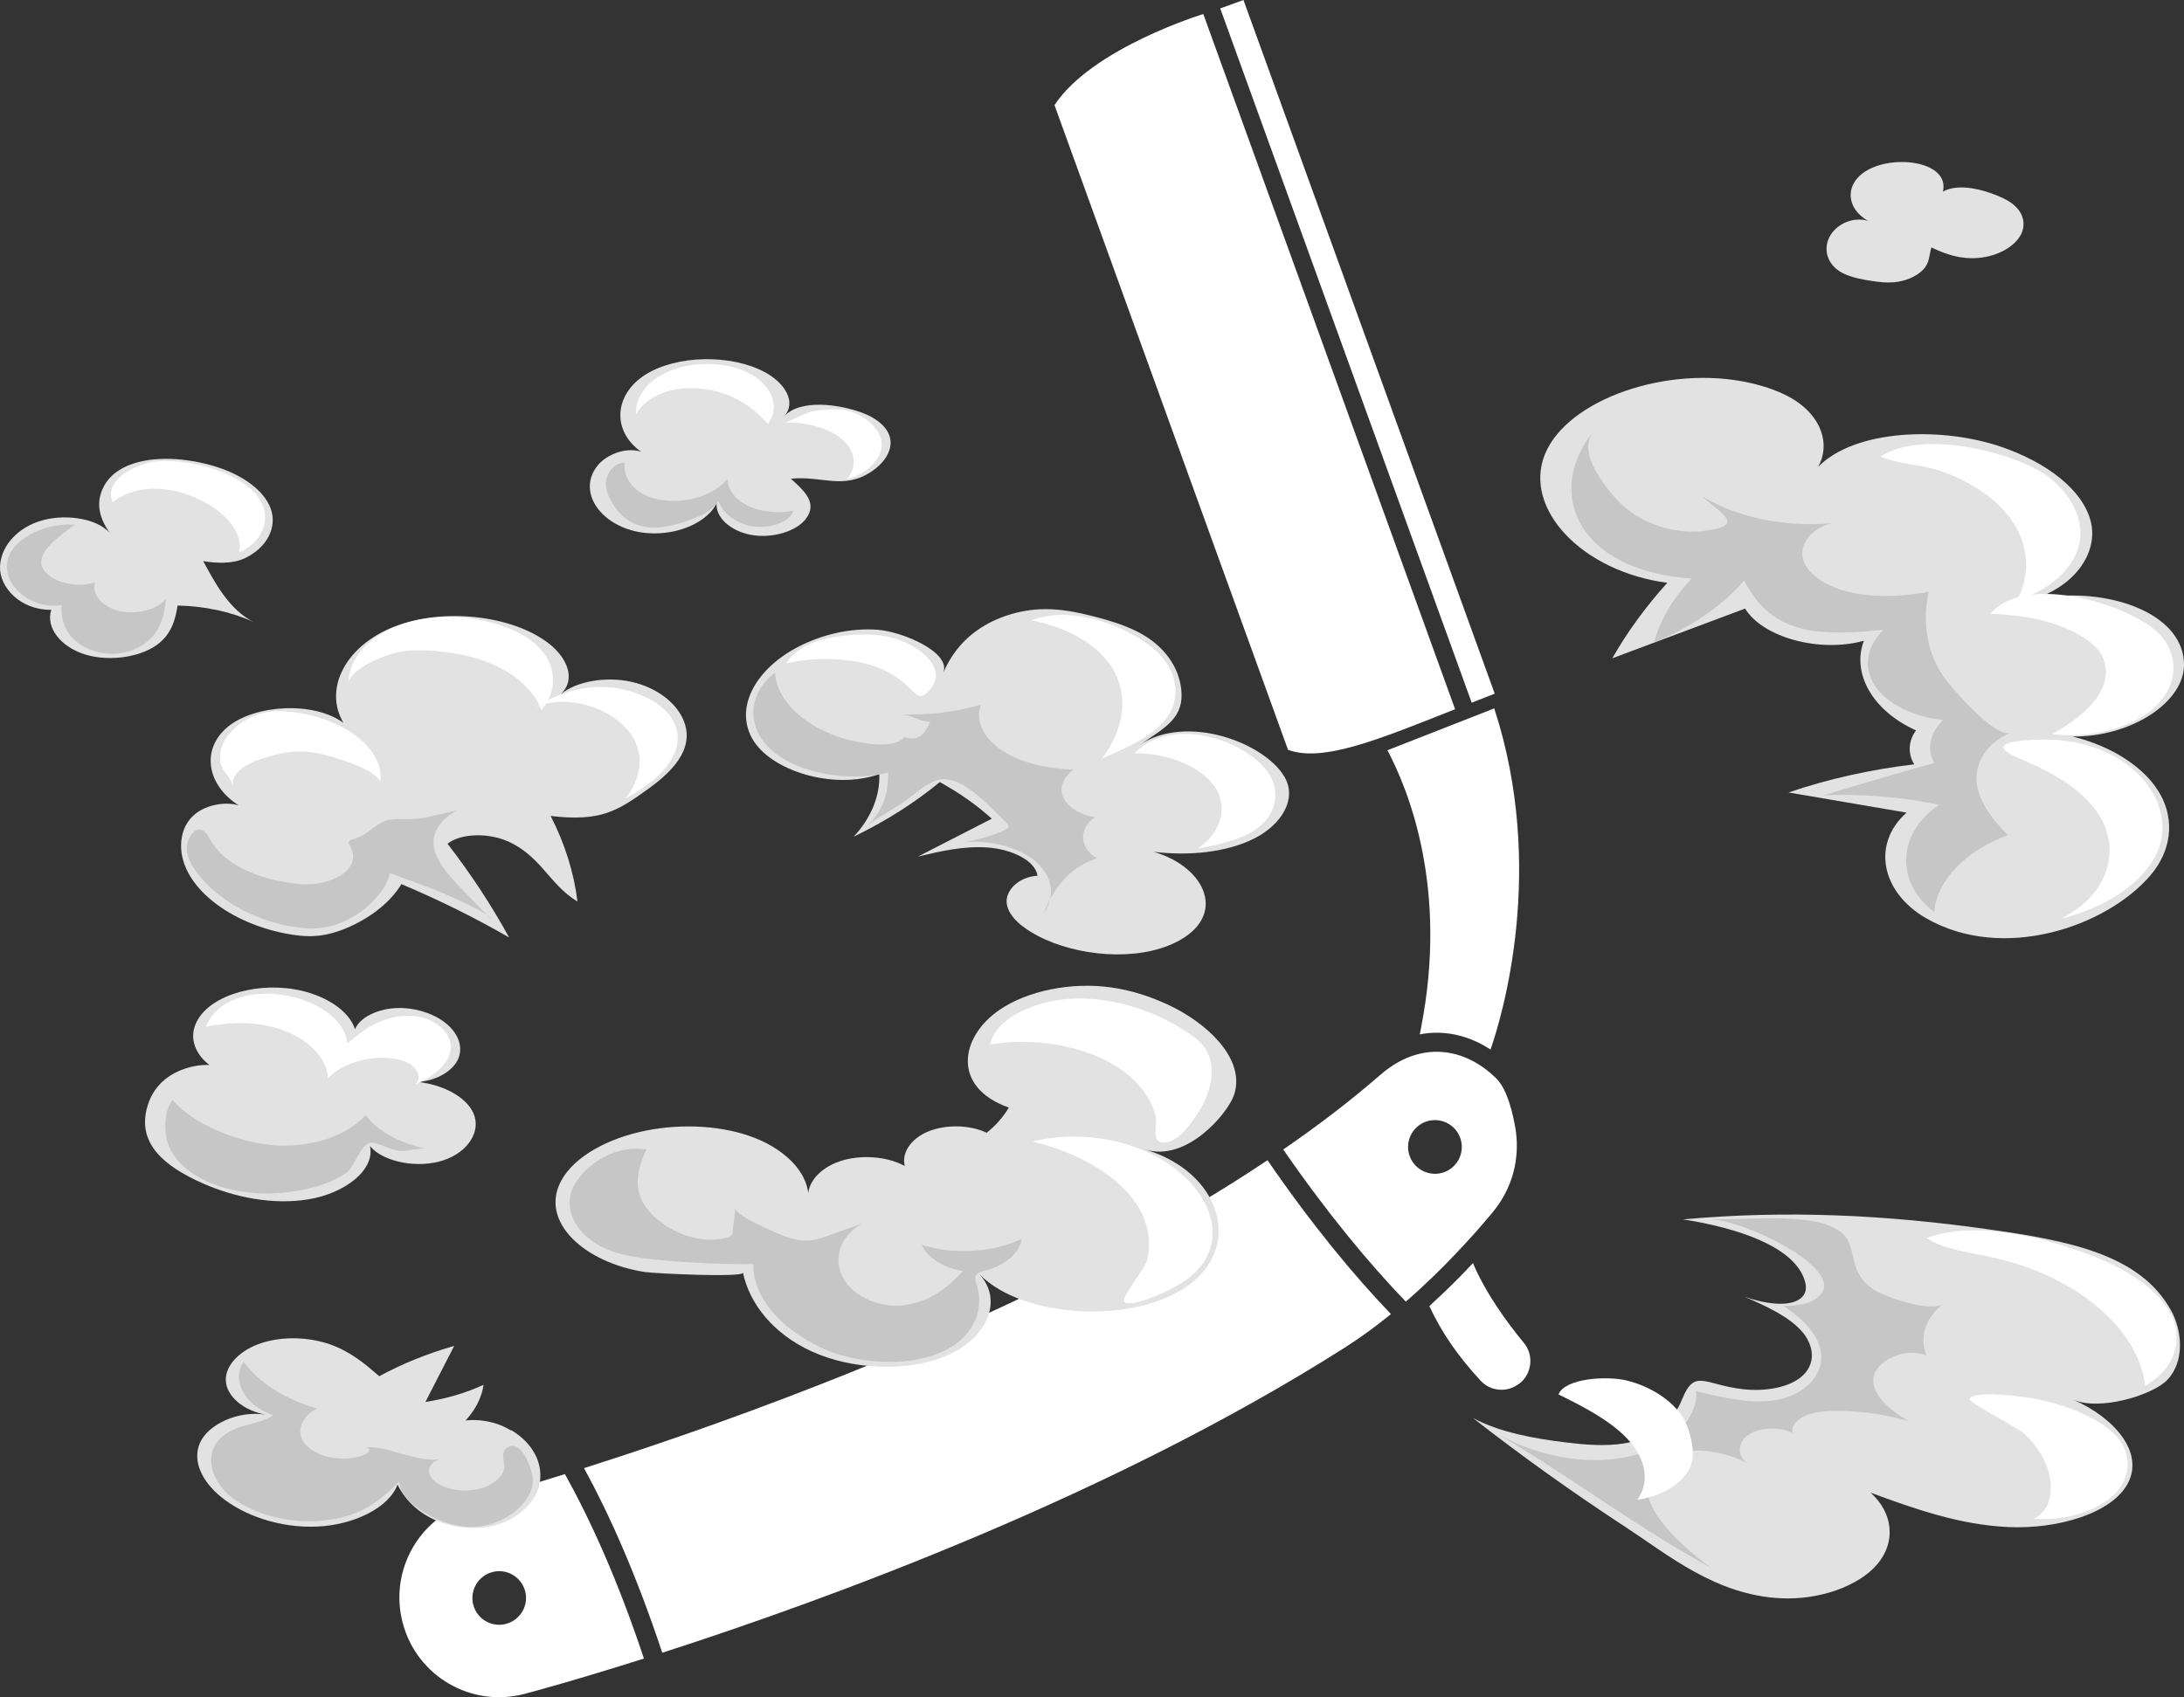 <svg viewBox="0 0 1090.06 847.3" xmlns="http://www.w3.org/2000/svg" style="fill:#fff;" id="Layer_1">
  <rect x="0" y="0" width="1090.06" height="847.3" fill="#333333" stroke="none"/>
  <defs>
    <style>
      .cls-1 {
        fill: #fff;
      }

      .cls-2 {
        fill: #e2e2e2;
      }

      .cls-3 {
        fill: #c6c6c6;
      }
    </style>
  </defs>
  <g>
    <path d="M281.96,735.92c-27.25,8.58-44.26,13.17-45.59,13.51h-.05c-26.54,7.06-42.36,34.26-35.3,60.84,7.01,26.58,34.26,42.41,60.85,35.35,3.27-.85,25.49-6.82,59.52-17.63-13.08-39.38-26.87-69.52-39.43-92.07ZM252.58,810.7c-7.15,1.9-14.45-2.37-16.35-9.48-1.89-7.16,2.37-14.5,9.52-16.4,7.11-1.9,14.45,2.37,16.35,9.52,1.9,7.16-2.37,14.45-9.53,16.35ZM632.63,579.21c-69.38,46.44-153.2,84.63-225.85,112.97-44.64,17.44-85.01,31.13-115.29,40.75,12.51,22.84,26.06,53.03,39.05,92.17,82.45-26.58,223.76-78.19,340-151.92,8.2-5.17,16.11-10.95,23.69-17.15-18.34-19.14-39.19-44.21-61.6-76.81ZM756.4,563.53c-1.18-7.11-3.93-19.43-9.43-24.97-1.99-1.99-4.07-3.79-6.3-5.4-9.81-7.11-21.7-10.14-33.88-6.63-5.97,1.71-11.99,4.98-17.87,10.09-14.83,12.89-31.13,25.35-48.43,37.25,22.32,32.32,43.03,57.1,61.18,75.96,2.65-2.32,5.26-4.64,7.82-7.06,8.1-7.44,15.54-15.07,22.22-22.37,4.83-5.21,9.19-10.24,13.13-14.97,12.51-15.07,13.27-31.37,11.56-41.89ZM719.63,585.56c-7.16,1.85-14.5-2.37-16.4-9.52-1.9-7.16,2.37-14.5,9.52-16.4,7.16-1.9,14.5,2.37,16.4,9.52,1.9,7.16-2.37,14.5-9.52,16.4Z"></path>
    <g>
      <path d="M745.79,353.65l-53.31,20.9c10.61,20,30.38,68.95,16.82,138.37-.24,1.14-.43,2.32-.66,3.46,2.8-.52,5.59-.81,8.39-.81,9.33,0,18.58,2.89,26.92,8.39,5.54-15.87,28.05-90.08,1.85-170.31ZM760.57,670.39c-8.15-9.86-19.05-24.69-25.4-39.81-6.49,6.97-12.84,13.22-19.19,19.05-.85.81-1.71,1.66-2.56,2.42,6.16,13.46,14.74,25.49,25.59,37.25,4.74,5.12,12.51,5.97,18.29,2.13.76-.47,1.37-.95,2.04-1.52,5.35-5.07,6.11-13.65,1.23-19.52Z"></path>
      <path d="M726.26,354.06c-37.45,14.84-66.04,26.79-83.4,20.25l-116.55-321.84c18.85-28.58,74.27-45.46,74.27-45.46l125.68,347.05Z"></path>
      <polygon points="746.03 346.29 734.54 350.8 609.03 4.2 620.63 0 746.03 346.29"></polygon>
    </g>
  </g>
  <path d="M566.72,314.87c-6.3-3.06-13.54-5.28-20.88-7.16-7.86-2.01-16.11-3.7-24.55-3.61-12.57.13-24.57,4.3-33.18,10.3-8.61,6-14.07,13.7-17.37,21.64,4.32-10.38-20.32-20.66-32.5-21.63-14.21-1.12-28.55,2.66-39.78,8.46-20.54,10.62-31.96,29.56-23.12,45.69,8.84,16.13,40.53,26.07,63.53,17.89.41,10.93-4.09,21.93-12.8,31.26,16.08-7.8,30.58-17,42.99-27.27,9.76,5.36,18.5,11.52,25.94,18.28-12.28,6.3-24.56,12.6-36.84,18.91,11.19-2.67,22.87-5.37,34.71-4.54,11.84.83,23.83,6.35,24.98,14.11-9.8.59-16.38,7.75-15.34,14.15,1.05,6.4,7.79,11.83,15.47,15.86,19.41,10.17,49.27,13.03,69.03,3.15,25.56-12.78,15.45-37.23-11.14-45.11,17.25,2.12,36.18.39,50.08-6.62,13.9-7.01,21.39-19.81,15.29-30.58-9.69-17.11-48.98-32.17-72.73-15.99,11.9-8.12,21.48-12.86,21.23-25.31-.22-11.18-6.65-22.57-19.44-29.98-1.16-.67-2.36-1.31-3.6-1.91Z" class="cls-2"></path>
  <path d="M616.59,544.19c-.19.9-.44,1.79-.76,2.68-3.27,9.19-23.51,33.26-44.06,27.05,36.91,11.16,48.68,47.29,21.94,67.33-26.74,20.04-83.04,17.27-104.91-5.16,12.29,13.31,3.5,32.34-16.48,40.77-19.97,8.43-47.65,6.74-67.13-2.16-19.48-8.91-31.12-23.97-34.38-39.37.55,2.58-44,.46-49.02-.31-30.11-4.64-52.74-25.14-41.68-45.58,6.6-12.19,23.53-21.28,42.44-25.04,18.01-3.58,38.42-2.57,54.51,3.82,16.09,6.39,27.13,18.4,26.42,30.7-1.28-7.58,5.08-15.47,15.36-19.07,10.28-3.59,23.84-2.66,32.75,2.26-1.75-6.62,3.16-13.79,11.89-17.33s20.72-3.23,29,.74c4.65-3.79,8.38-8.05,11.02-12.59-28.54-10.1-24.43-35.2-4.69-48.74,13.97-9.58,35.72-14,55.53-11.27,10.18,1.4,19.67,4.54,28.18,8.45,19.85,9.13,37.59,26.19,34.06,42.82Z" class="cls-2"></path>
  <path d="M228.61,528.8c2.93-6.48-.29-13.8-7.19-18.82-6.1-4.43-15.23-7.23-24.3-6.68-9.07.55-17.67,4.79-19.93,10.57-3.02-9.7-15.66-17.55-30.32-20-21.16-3.53-44.98,4.06-49.76,18.78-2.15,6.63.67,13.87,7.41,19.02-8.43-.27-16.59,2.72-21.93,7-5.33,4.28-8.11,9.71-9.42,15.16-4.07,16.84,7.95,28.1,28.33,37.07,15.37,6.76,34.64,10.81,52.59,7.82,17.95-2.98,33.09-14.5,30.6-26.51,6.76,8.09,24.11,11.24,36.66,7.04,12.55-4.2,18.89-14.72,14.91-23.57-3.64-8.08-14.99-14.08-27.48-15.53,9.29-.7,17.21-5.53,19.84-11.35Z" class="cls-2"></path>
  <path d="M340.58,358.33c-3.9-8.09-13.24-15.22-25.51-17.96-12.26-2.73-27.2-.46-35.19,6.22,7.99-7.71,2.95-18.57-6.33-25.63-18.36-13.96-52.56-17.59-76.72-8.15-24.17,9.45-35.5,30.87-25.42,48.07-14.54-10.77-44.1-9.3-57.71,1.98-13.61,11.28-10.35,29.17,5.4,39.18-7.08-2.03-15.77-.04-20.9,3.74s-7.2,8.96-7.7,14.01c-2,20.54,21.55,40.22,51.66,46.18,5.01.99,10.26,1.66,15.46,1.28,6.28-.45,12.1-2.41,17.28-4.78,11.38-5.21,20.34-12.65,25.45-21.1,18.91,7.98,36.89,16.89,53.76,26.64-8.76-15.99-19.03-31.64-30.74-46.8,6.47-5.09,18.95-5.29,27.81-2.09,8.86,3.2,14.82,8.95,19.89,14.68,5.07,5.73,9.74,11.78,17.16,16.29-1.79-14.53-6.3-28.92-13.39-42.74,24.98,2.94,33.36-2.42,49-13.74,13.72-9.92,23.4-21.48,16.75-35.29Z" class="cls-2"></path>
  <path d="M64.59,232.14c-7.4,2.92-12.85,8.03-14.66,15.78-1.44,6.17.83,12.51,4.84,18.17-6.69-7.77-23.88-9.89-35.85-5.63C6.96,264.72.36,273.88.01,282.8c-.4,10.2,9.99,21.82,25.58,21.65-2.88,8.83,4.68,18.65,17.24,22.39,12.56,3.74,28.84,1.02,37.13-6.2,5.95-5.18,7.69-11.89,8.67-18.34,13.71.26,27.26,3.24,38.42,8.41-12.94-6.04-20.53-21.29-25.63-30.59,6.66,1.12,14.6,1.41,20.46-1.3,11.65-5.38,16.54-15.83,13.23-24.91-3.31-9.08-13.89-16.6-26.69-20.72-14.84-4.78-31.87-5.77-43.83-1.05Z" class="cls-2"></path>
  <path d="M432.81,207.09c-.83-.38-1.68-.74-2.56-1.06-11.35-4.21-30.9-7-38.93,1.87,6.52-7.21.24-16.87-9.69-22.17-16.82-8.97-43.88-8.55-59.49,1.31-15.61,9.86-16.92,28-2.22,38.44-7.86-2.43-17.18,1.62-21.38,6.6-13.33,15.84,7.23,38.29,35.72,33.57,10.83-1.79,19.99-7.41,23.42-14.37-.64,7,7.01,13.96,17.37,15.78,10.36,1.82,22.3-1.69,27.11-7.97,6.11-7.98-.71-13.98-7.41-20.1,15.53-1.62,26.44,5.86,40.55-3.8,7.16-4.9,11.16-12.14,8.25-18.65-1.72-3.85-5.72-7.15-10.74-9.46Z" class="cls-2"></path>
  <path d="M254.75,713.71c16.56,9.61,19.9,27.54,7.33,39.46-3.95,3.75-9.37,6.96-15.91,8.54-10,2.43-21.67.71-30.24-3.44-8.57-4.15-14.28-10.46-17.52-17.11-4.35,11.68-21.97,20.19-40.3,20.96-18.33.76-36.43-5.47-47.87-14.87-9.14-7.51-14.46-17.64-10.46-26.88,4-9.24,19.22-16.51,33.41-14.07-11.59-1.81-20.22-9.32-20.49-17.12-.27-7.8,7.31-15.32,18-18.76s23.92-2.91,34.36.85c10.07,3.62,17.3,9.79,24.24,15.78,11.3-6.16,23.93-11.27,37.39-15.14-4.79,9.33-9.58,18.66-14.36,27.99,10.39-1.6,20.3-4.52,29.02-8.56-.9,6.27-3.99,12.41-8.97,17.8,12.78-1.41,26.44,4.52,29.41,12.78l-7.04-8.21Z" class="cls-2"></path>
  <path d="M1087.86,321.6c-9.22-20.41-45.65-29.17-76.16-21.65,23.15-5.7,35.87-23.72,31.81-39.68-4.07-15.97-22.19-29.36-44.02-36.98-30.14-10.53-73.54-9.05-92.01,9.76,6.28-11.35,1.43-24.98-11.86-33.36-6.24-3.93-14.02-6.7-22.21-8.54-40.89-9.23-90.96,8.13-102.25,35.45-11.29,27.32,18.57,58.83,61,64.35-10.82,11.99-20.01,24.62-27.43,37.68,22.09-8.27,44.18-16.54,66.27-24.81,8.85,14.49,37.38,22.21,59.28,16.05-6.26,16.49,4.6,35.18,26.03,44.77-3.87,5.24-4.2,11.54-.9,16.94-21.84,2.58-43.07,7.33-62.74,14.05,19.64,3.35,39.28,6.71,58.92,10.06-17.6,15.59-12.6,39.75,9.57,52.61,38.4,22.27,90.25,4.29,112.1-21.25,10.44-12.2,12.29-27.41,4.93-40.54-7.36-13.13-23.8-23.94-43.82-28.83,29.06.34,55.83-16.95,55.69-35.97-.03-3.62-.8-7-2.2-10.1Z" class="cls-2"></path>
  <path d="M840.04,608.76c51.86-4.73,101.41-2.24,152.04,4.91,39.84,5.62,75.91,12.32,91.5,40.49,5.47,9.88,7.08,25.27-1.78,34.65-7.27,7.71-33.89,15.73-47,9.96,20.49,9.02,35.18,26.06,27.42,41.41-7.76,15.36-35.26,23.31-59.91,22.17-24.65-1.15-47.11-9.25-68.66-17.16,11.33,10.19,12.68,24.72,3.31,35.73-9.37,11.01-28.96,17.92-48.16,16.98-32.43-1.58-56.22-21.65-77.49-35.56-26.57-17.38-51.96-35.53-76.07-54.38,13.24,7.05,30.28,10.25,47.07,12.24,9.29,1.1,18.93,1.88,28.11.42,16.83-2.67,25.02-11.91,29.12-22.03,6.38-15.77,11.09-7.11,30.98-5,10.12,1.07,21.42-.69,28.02-5.82,8.25-6.41,7-16.37.4-23.55-6.6-7.18-17.45-12.18-28.14-16.8,9.47,3.31,23.59,5.87,28.94-.22,1.93-2.19,1.85-4.9,1.17-7.39-4.82-17.57-34.32-26.93-60.87-31.05Z" class="cls-2"></path>
  <path d="M239.47,329.19c-10.69-3.46-26.23-5.45-38.17-4.08-8.54.98-27.46,9.36-27.23,16.07-.34-9.91,6.68-19.83,18.47-26.06,11.79-6.23,28.07-8.64,42.81-6.34,14.2,2.22,27.25,7.05,34.65,15.54,7.96,9.14,8.03,21.01.18,30.19-3.88-10.84-15.46-20.39-30.71-25.33Z" class="cls-1"></path>
  <path d="M335.53,378.43c-4.39,8.03-13.22,14.74-23.27,20.17,6.45-8.34,8.95-18.18,5.28-27.21-3.67-9.04-13.94-17.06-27.49-20.02-7.52-1.64-16.5-1.51-22.74,2.02,13-9.1,30.59-13.5,48.05-8.04,19.68,6.15,27.52,19.62,20.16,33.08Z" class="cls-1"></path>
  <path d="M189.88,389.93c-3.82-5.03-11.73-8.08-19.38-10.61-7.33-2.42-15.27-4.67-23.43-4.14-3.85.25-7.54,1.11-11.12,2.07-5.06,1.35-10.1,2.94-13.98,5.46-3.88,2.52-6.48,6.11-5.67,9.65-.91-3.99-5.82-7.55-6.37-12.04-.57-4.63.78-9.32,4.07-13.45,4.95-6.22,14.37-12.18,25.65-11.86,27.4.77,52.12,16.86,50.25,34.92Z" class="cls-1"></path>
  <path d="M128.63,436.9c5.83,2.04,12.35,3.47,19.33,4.32,16.23,1.98,33.55-6.8,26.79-18.78-.49-.87-1.11-1.89-.34-2.67.48-.49,1.35-.72,2.17-.94,7.15-1.99,9.76-6.74,15.51-8.96,4.82-1.86,13.16-.1,20.45-1.77,5.22-1.19,10.43-2.38,15.65-3.56-7.5,3.89-12,10.14-11.83,16.4.09,3.16,1.29,6.26,2.99,9.21,3.09,5.35,7.79,10.22,12.47,15.05,4.35,4.49,8.69,8.99,13.04,13.48,0-2.34-19.67-11.05-23.02-12.48-8.64-3.68-18.29-6.91-27.25-10.37-1.17,7.77-10.15,17.37-19.17,22.31-4.61,2.53-9.98,4.62-15.93,5.21-4.31.43-8.71.04-12.94-.64-20.9-3.37-38.03-13.92-47.78-26.48-2.91-3.75-5.27-7.78-5.48-11.98-.34-6.83,6.12-15.44,11.27-5.74,4.49,8.45,13.04,14.5,24.07,18.36Z" class="cls-3"></path>
  <path d="M21.53,284.01c3.58,6.47,16.57,9.84,25.95,6.74-1.96,5.85,3.61,12.37,12.25,14.33,8.64,1.97,19.19-.88,23.2-6.26-.76,5.88-1.57,11.9-5.4,17.24-3.83,5.34-11.38,9.94-20.38,10.32-8.58.37-16.78-3.24-21.2-8.08-4.42-4.83-5.56-10.67-5.23-16.3-6.2,1.38-13.1-.73-17.76-3.74-9.35-6.05-12.19-15.99-6.83-23.85,5.16-7.55,18.5-13.37,31.33-12.5-7.57,5.48-20.34,14.16-15.95,22.09Z" class="cls-3"></path>
  <path d="M128.65,247.81c7.12,9.34,3.88,22.16-9.32,28.01,2.1-9.46-5.91-18.93-17.12-25.06-6.67-3.64-14.77-6.42-23.44-6.75-8.83-.34-17,2.17-22.36,6.69-5.39-10.4,11.48-20.87,26.29-20.62,17.81.3,37.87,7.15,45.95,17.74Z" class="cls-1"></path>
  <path d="M372.13,185.49c-10.89-4.9-26.21-5.01-37.46-.48-11.25,4.53-17.99,13.36-17.14,21.98,2.87-6.28,11.18-11.36,20.95-12.8,9.13-1.34,18.91.39,26.66,3.82,7.77,3.43,13.42,8.36,18.12,13.58,6.81-8.94,1.41-20.47-11.12-26.1Z" class="cls-1"></path>
  <path d="M330.06,249.6c12.84,2.12,27.02-2.86,33.08-10.56-.14,5.21,3.78,10.39,10.19,13.48,6.41,3.09,15.14,3.99,22.69,2.35-1.5,5.78-12.03,9.3-20.69,7.8-8.66-1.5-14.84-6.89-16.75-12.61-2.46,4.76-9.36,7.88-16.17,10.19-6.53,2.22-14.1,4.05-21.13,2.63-7.51-1.52-12.27-6.34-15.28-11.09-2.39-3.77-4.1-7.84-3.48-11.9.52-3.37,3.54-8.94,9.27-8.83-.96,8.09,5.4,16.42,18.26,18.55Z" class="cls-3"></path>
  <path d="M440.02,220.9c.79,7.7-6.61,15.47-17.51,18.4,5.75-6.11,4.35-14.5-2.39-20.15-6.74-5.65-18.1-8.56-29.04-8.2,3-.1,10.22-4.79,14.25-5.52,4.46-.81,11.05-1.55,15.66-.82,10.46,1.65,18.35,9.61,19.04,16.3Z" class="cls-1"></path>
  <path d="M502.09,410.52c-5.99-5.36-19.23-21.6-31.19-21.53-6.92.04-15.44,8.5-20.02,11.53-6.15,4.08-13.62,8-18.99,12.52,9.01-7.6,11.69-17.68,11.36-27.3-20.22,4.79-44.93.27-57.86-10.97-12.94-11.24-12.52-28.37,1.5-39.04.65,17.5,22.82,33.58,49.35,35.8,5.72.48,12.83-.14,15.1-3.61,8.66,3.07,11.25-4.06,12.91-7.56-5.51-.21-9.26-3.51-14.51-3.66,13.62.4,27.37-1.28,39.85-4.87-3.21,8.21,1.75,17.26,11.04,23.16,9.29,5.9,22.34,8.85,35.27,9.23-5.28,3.61-7.33,9.1-5.2,13.89s8.37,8.71,15.78,9.9c-8.27,5.43-7.77,15.45,1.02,20.51-15.33,4.99-22.22,16.69-26.66,27.52,6.05-8.14,4.59-18.45-3.64-25.73-8.24-7.28-22.88-11.2-36.55-9.79,7.18-1.14,14.04-3.12,20.15-5.83,1.19-.53,2.46-1.21,2.56-2.15.08-.74-.62-1.42-1.29-2.02Z" class="cls-3"></path>
  <path d="M578.93,326.89c9.18,9.83,10.7,22.86,2.22,32.96-6.85,8.16-19.08,13.67-31.02,18.73,9.27-12.58,13.12-27.26,7.31-40.7-5.97-13.82-21.88-24.14-42.7-28.22,22.18-8.5,52.79,5.02,64.18,17.22Z" class="cls-1"></path>
  <path d="M634.18,387.74c4.97,9.22,2.13,20.4-8.66,27.15-7.51,4.7-17.82,6.89-27.81,8.76,11.81-7.89,15.4-20.57,8.7-30.7-6.7-10.13-23.29-17.1-40.15-16.86,19.34-20.17,58.78-5.31,67.93,11.65Z" class="cls-1"></path>
  <path d="M440.64,317.41c-6.74-1.05-13.83-.78-20.63.11-4.8.62-9.55,1.56-13.79,3.16-6.18,2.33-11.11,6.06-13.73,10.41,13.11-2.72,27.7-3,40.41.44,9.1,2.47,15.56,6.65,21.01,11.88,4.27,4.1,5.74,6.23,10.4.66,9.46-11.28-7.21-24.09-23.68-26.65Z" class="cls-1"></path>
  <path d="M601.39,523.2c-2.42-3.54-6.47-6.48-10.75-9.16-14.51-9.07-33.53-15.96-53.58-15.54-20.06.42-40.3,9.87-42.84,22.89,21.59-3.55,45.75.5,62.07,10.42,10.9,6.62,18.08,15.73,20.49,25.31,1.1,4.36-3.14,15.18,6.07,13.03,7.53-1.75,14.35-13.22,16.86-17.57,4.97-8.61,7.58-20.73,1.67-29.38Z" class="cls-1"></path>
  <path d="M597.59,594.61c-7.24-9.76-19.08-18.17-33.96-22.95-14.88-4.78-32.8-5.71-48.24-1.78,23.78,5.72,44.18,17.89,53.18,33.38,4.91,8.45,6.16,17.8,3.71,26.69-.88,3.18-13.02,18.23-11.19,19.96,3.09,2.93,16.94-3.44,19.58-4.61,10.11-4.47,17.84-10.24,21.74-17.92,5.45-10.74,2.62-22.76-4.82-32.78Z" class="cls-1"></path>
  <path d="M331.15,611.09c7.92,5.64,20.42,9.77,31.24,6.84.98-.26,1.96-.6,2.55-1.18s.68-1.3.76-1.99c.46-3.93.93-7.85,1.39-11.78-.44,3.73,17.44,11.22,21.59,12.99,7.26,3.09,13.83,4.78,22.17,1.79,6.43-2.3,12.86-4.61,19.29-6.91-15.4,9.05-15.59,26.92-.38,36.11,3.96,2.4,8.85,4.25,14.19,4.75,7.88.75,15.87-1.52,21.91-4.91,6.04-3.39,10.47-7.83,14.78-12.2-9.75-1.61-17.9-6.82-20.6-13.15,15.75,5.07,35.77,3.88,49.86-2.97-.88,6.82-8.01,13.14-17.72,15.69-1.55.41-3.23.76-4.29,1.6-1.77,1.39-1.11,3.45-.53,5.22,3.13,9.54.99,20.08-7.84,27.96-16.26,14.5-49.67,13.4-70.02,3.7-20.11-9.58-33.99-25.28-33.44-41.56-15.32.1-30.64-.55-45.81-1.94-8.77-.81-17.67-1.9-25.4-4.72-15.61-5.7-23.48-18.62-19.55-29.88,3.55-10.17,19.31-23.52,37.27-20.72-6.17,13.52-7.55,25.8,8.57,37.27Z" class="cls-3"></path>
  <path d="M173.37,520.98c4.21-3.59,8.5-7.22,14.01-9.95,5.52-2.73,12.5-4.48,19.33-3.79,11.11,1.12,18.89,8.84,18.28,16.19-.61,7.35-8.11,13.9-17.58,17.86,3.08-3.27,1.18-7.85-3.26-10.36-4.44-2.51-10.75-3.19-16.57-2.73-9.7.77-18.74,4.57-23.83,10.04-.63-9.27-8.54-18.2-20.52-23.17-12.43-5.15-26.86-5.27-40.48-2.45,11.42-28.26,68.11-16.86,70.62,8.36Z" class="cls-1"></path>
  <path d="M139.52,571.89c17.12.74,34.5-5.43,42.9-15.23,6,8,17.27,14.24,30.32,16.78-2.71-.53-9.45,1.46-13.09,1.17-3.85-.31-11.79-4.38-14.38-4.17-5.34.43-8.04,11.82-12.3,14.98-3.83,2.84-8.77,4.97-13.99,6.59-15.8,4.92-35.17,5.24-50.58-.17-14.14-4.96-23.84-13.93-25.44-24.43-.94-6.18-.77-12.64,3.14-18.31,9.88,11.75,32.79,21.91,53.43,22.8Z" class="cls-3"></path>
  <path d="M237.09,743.69c-5.56.91-11.74.25-16.44-1.91-3.52-1.62-6.27-4.15-6.57-6.96-.3-2.81,2.3-5.81,6.44-6.59-4.76,1.15-10.03.05-14.83-1.05-6.83-1.57-15.01-5.1-22.35-4.66,3.56,3.09-4.76,4.99-8.33,5.44-9.35,1.19-19.61-2.33-23.45-8.03-3.84-5.71-.89-13.03,6.76-16.75-16-4.56-29.32-13.02-36.76-23.35-6.2,9.57.66,21.91,14.8,26.63-3.84,2.92-9.9,4-15.27,5.57-22.74,6.68-18.12,27.15-3.26,37.06,8,5.34,18.61,9.06,29.92,10.09,11.32,1.03,23.27-.7,32.54-5.08,7.88-3.72,13.52-9.09,18.91-14.38.59,6.68,7.14,12.59,15.06,16.82,6.87,3.67,15.61,6.47,24.38,5.6,4.94-.49,9.48-2.12,13.32-4.21,8.48-4.62,13.75-11.68,14.09-18.9.16-3.24-5.12-20.57-12.34-16.68-4.56,2.46-1.74,7.01-1.98,10.09-.31,4.05-4.62,8.06-9.89,10.02-1.49.56-3.1.97-4.76,1.24Z" class="cls-3"></path>
  <path d="M844.33,288.85c-58.96-4.24-72.99-44.46-48.65-73.95-5.85,7.09-2.16,15.85,2.61,23.28,4.61,7.17,10.29,14.23,18.95,19.55,8.66,5.32,20.76,8.71,32.47,7.39,23.83-2.67,7.21-9.78.19-17.15,17.11,10.37,41.49,15.36,64.58,13.23-11.53,2.62-17.37,12.04-13.98,19.71,3.39,7.67,14.19,13.29,25.96,15.41,11.77,2.12,24.37,1.18,36.18-.85-3.19,14.35-1.33,31.04,8.76,44.16,2.98,3.87,24.46,29.32,32.31,26.12-12.35,5.04-18.09,15.29-17.13,24.8.97,9.51,7.64,18.38,15.53,26.39-21.04,7.63-35.4,22.62-36.73,38.34-19.6-14.82-18.46-39.48,2.47-53.49-18.53-3.92-38.19-5.54-57.63-4.75,18.23-5.61,36.62-10.99,55.17-16.13-3.85-7.08-2.11-15.35,4.52-21.48-14.77-1.39-28.13-8.06-34.07-17.02-5.95-8.96-4.29-19.9,4.24-27.92-11.08.97-22.38,1.93-33.39.65-20.74-2.42-29.73-13.26-36.2-25.29-10.78,12.54-26.39,23.28-44.99,30.95,3.05-11.31,9.48-22.22,18.84-31.94Z" class="cls-3"></path>
  <path d="M1023.73,239.1c11.16,9.28,16.73,21.55,13.86,33.21-2.87,11.66-14.54,22.42-30.95,27.33,8.06-14.7,5.51-31.74-6.77-45.13-7.48-8.16-18.49-14.9-31.28-19.4-9.02-3.18-22.4-3.48-29.92-7.23,21.45-14.13,69.93-1.35,85.06,11.22Z" class="cls-1"></path>
  <path d="M1079.42,318.34c8.64,11.09,6.78,25.34-4.61,35.31-11.39,9.97-31.74,15.17-50.44,12.89,9.36-5.48,18.06-11.72,22.94-19.29,4.88-7.57,5.46-16.68-.93-23.75-2.56-2.84-6.13-5.25-10.03-7.33-12.54-6.7-27.1-9.03-42.83-9.79,17.97-21.51,73.94-3.38,85.9,11.97Z" class="cls-1"></path>
  <path d="M1076.37,426.19c-7.05,14.85-25.5,26.99-47.75,32.43,22.39-10.98,29.71-32.31,20.32-49.56-7.49-13.75-23.05-22.86-41.29-30.52-16.63-6.98-3.39-9.09,11.72-9.31,43.78-.63,68.88,31.94,57,56.96Z" class="cls-1"></path>
  <path d="M853.97,608.7c17.26.44,75.36,28.29,50.29,40.84-3.95,1.98-9.23,2.28-14.2,2.47,9.98,6.38,17.89,14.66,18.91,23.77,1.02,9.11-6.18,18.92-19.09,22.37-14.29,3.82-29.95-.64-43.57-3.61,2.21,6.11-5.52,18.62-11.9,23.45-8.82,6.68-22.59,10.53-35.94,10.89-18.58.5-36.69-4.96-50.8-12.89,36.63,21.46,68.63,46.21,106.45,66.77-16.33-11.85-48.04-39.3-22.47-54.88,10.72-6.53,28.63-3.57,40.1,2.38-4.97-4.05-4.38-10.56,1.29-14.2,5.67-3.64,15.63-3.89,21.72-.56-1.22-3.53,2.26-7.22,7.03-9.05,4.77-1.84,10.53-2.17,16.07-2.11,11.94.13,23.83,1.89,34.7,5.14-9.49-5.63-18.24-13.05-17.55-21.42.69-8.37,15.88-15.93,26.59-11.34-3.85-8.84-.62-18.87,8.36-25.95-6.31,4.98-29.36-3.63-34.07-6.55-10.79-6.69-9.7-14.31-12.7-22.99-6.18-17.83-47.24-11.97-69.2-12.53Z" class="cls-3"></path>
  <path d="M1042.59,626.27c17.61,6.67,33.46,16.33,40.45,28.84,6.98,12.51,3.28,28.08-12.35,36.61-3.37-28.16-33.79-54.15-74.45-63.61-11.34-2.64-26.13-4.09-34.58-10.05,24.54-9.15,59.07-.07,80.94,8.22Z" class="cls-1"></path>
  <path d="M1056.38,717.09c7.85,8.77,7.4,20.45-1.14,28.94-8.53,8.5-24.73,13.4-40.14,12.17,5.91-2.95,7.91-8.18,8.36-13.03.97-10.48-4.13-21-13.3-29.55-3.5-3.26-28.28-15.46-27.09-17.37,2.68-4.34,27.62-.89,32.13-.03,15.5,2.95,32.86,9.58,41.18,18.88Z" class="cls-1"></path>
  <path d="M839.85,707.53c2.21,3.61,3.44,7.45,4.26,11.3.84,3.95,1.26,8,.09,11.91-2.61,8.74-13.71,16.12-27.01,17.98,6.98-9.58,3.59-21.32-4.9-30.36-8.49-9.04-21.42-15.87-34.43-22.21,3.24-8.15,24.18-9.33,33.83-7.01,12.54,3.02,23.24,10.37,28.16,18.4Z" class="cls-1"></path>
  <path d="M914.14,131.71c-3.95-5.37-3.11-12.52,1.92-17.32,2.11-2,5.02-3.74,8.57-4.45,3.55-.71,7.78-.24,10.3,1.55-12.58-5.21-14.92-17.52-5.39-24.87,13.13-10.14,43.86-6.67,40.2,9.04,6.45-3.66,16.5-1.88,23.99.8,4.25,1.52,8.39,3.31,11.37,5.81,4.06,3.4,5.61,7.97,4.56,12.23-1.6,6.46-9.32,12.08-18.96,13.82-10.2,1.83-18.85-.99-26.72-4.8-1.19,3.85-.72,7.62-4.19,11.18-3.24,3.33-8.72,5.76-14.72,6.23-3.55.27-7.14-.12-10.62-.63-4.74-.69-9.47-1.63-13.52-3.39-3-1.3-5.25-3.12-6.78-5.2Z" class="cls-2"></path>
</svg>